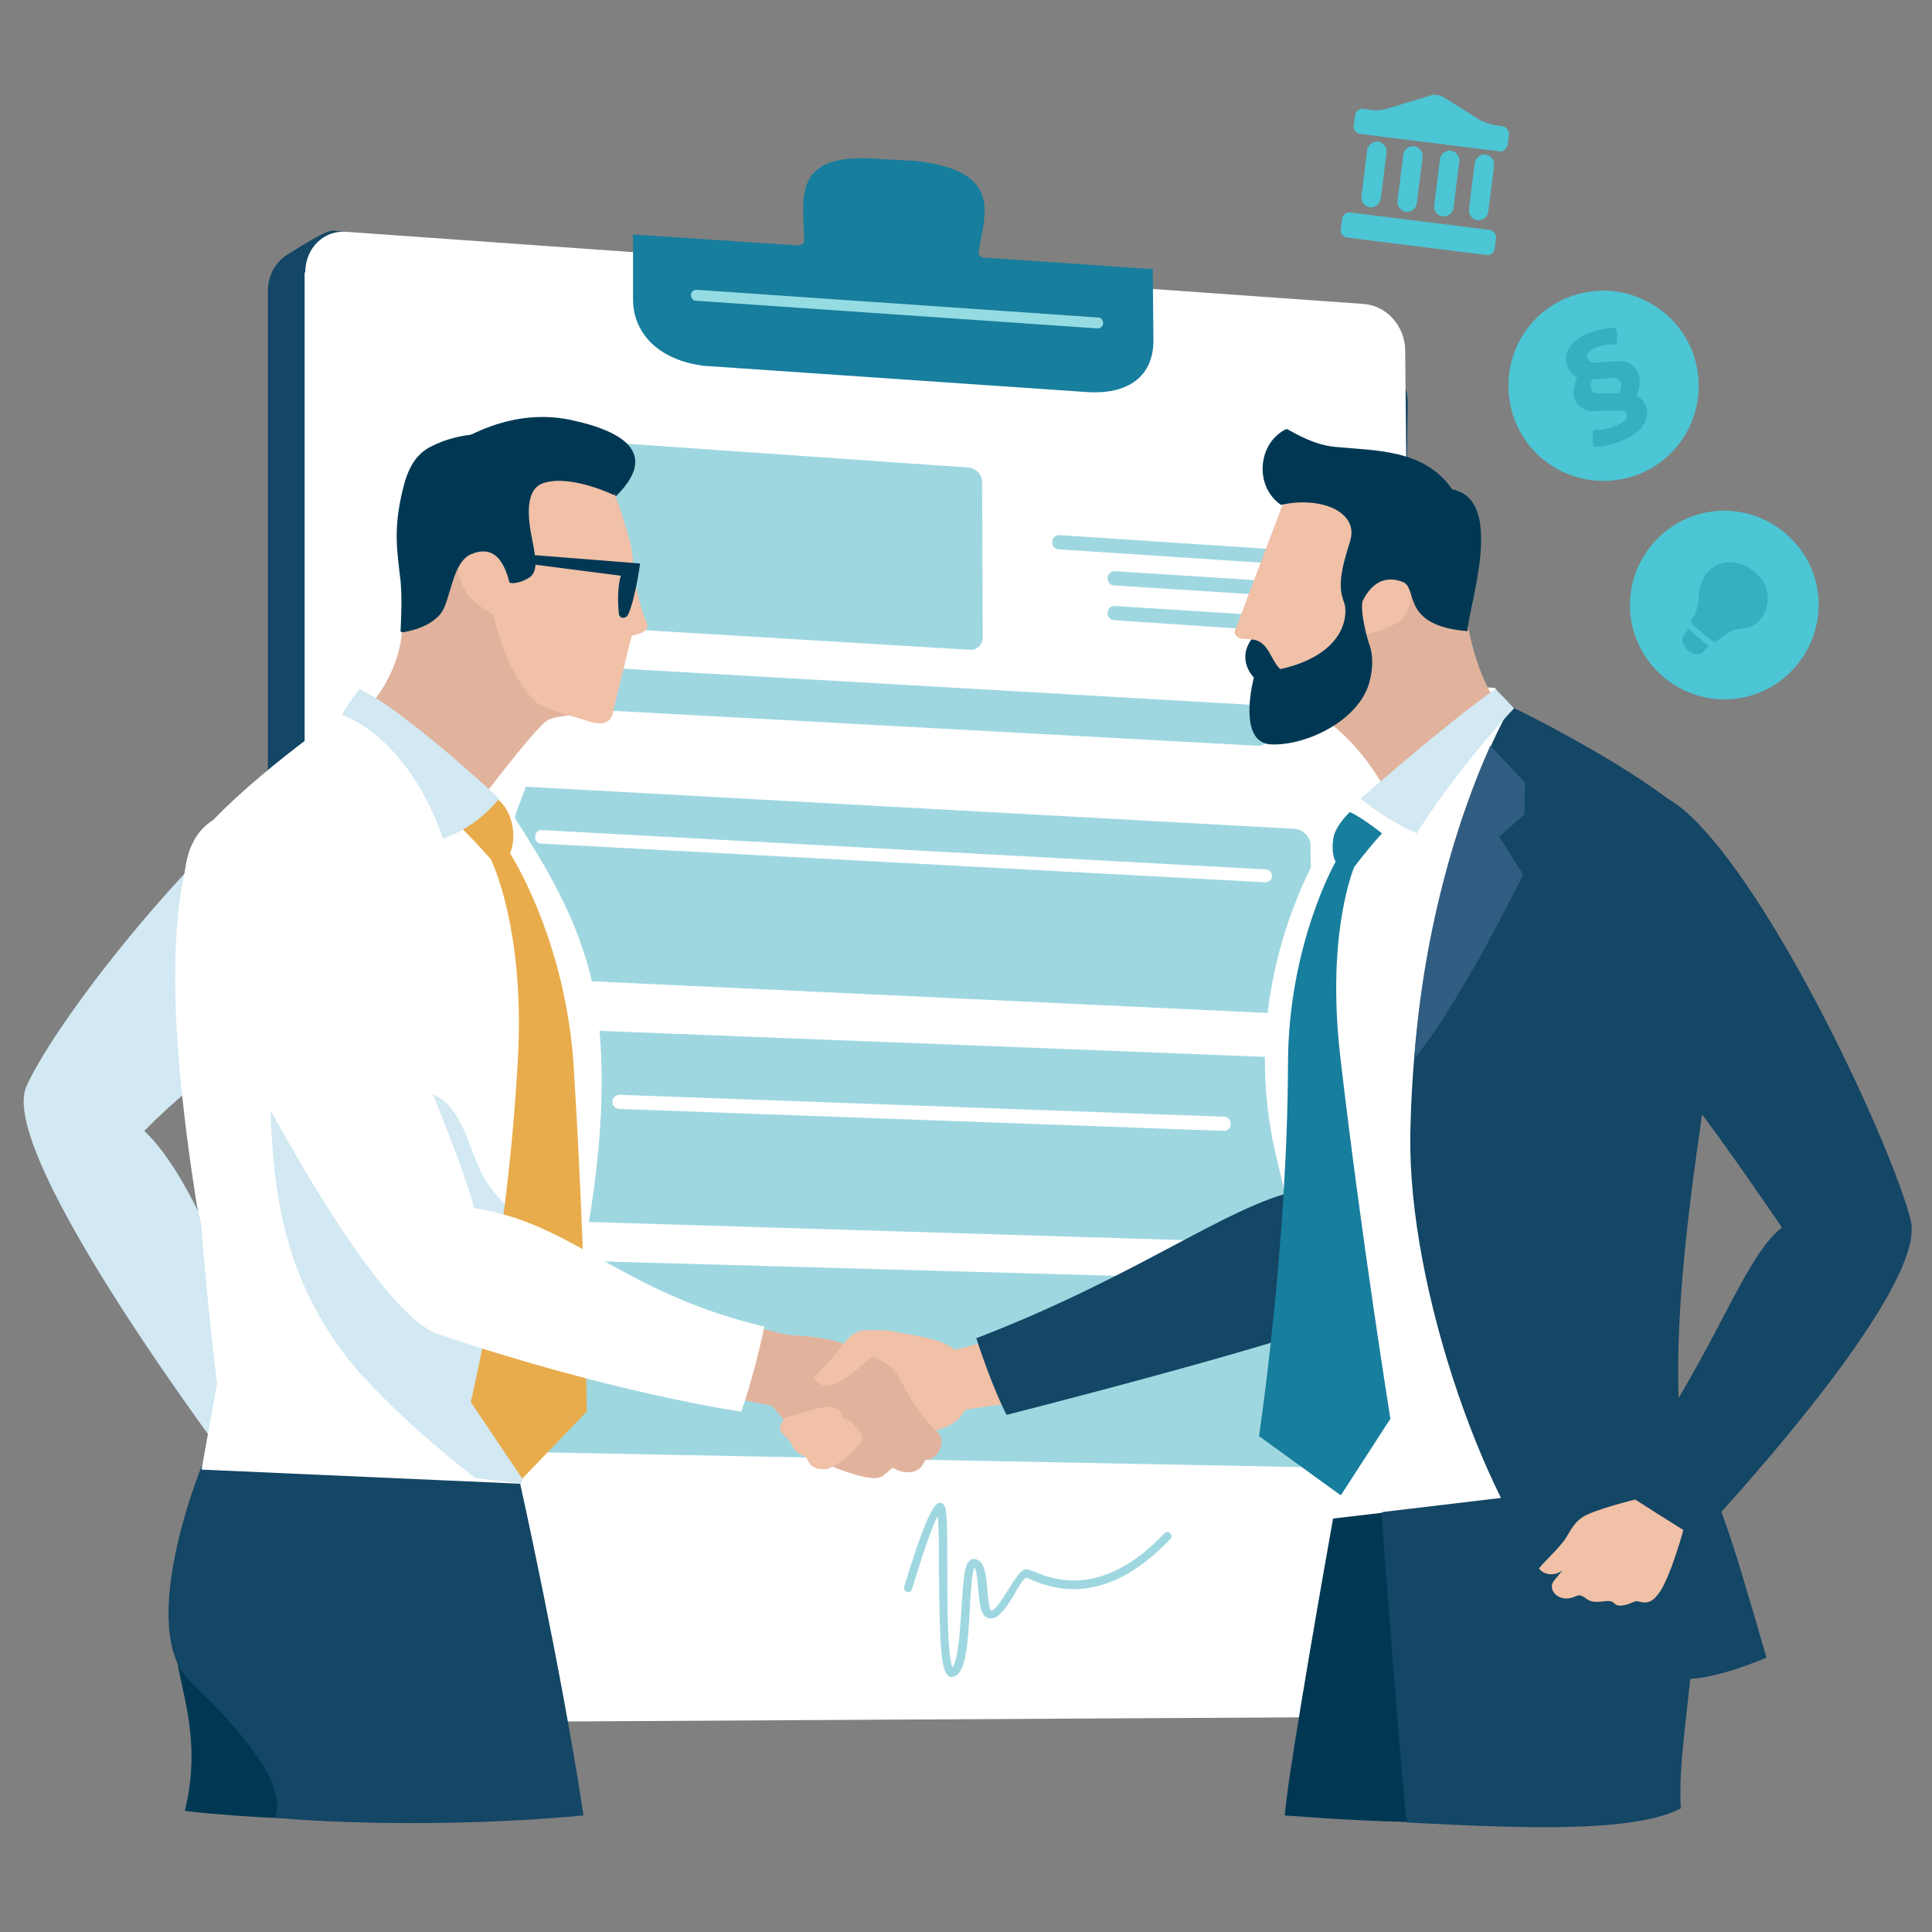 <?xml version="1.0" encoding="utf-8"?>
<!-- Generator: Adobe Illustrator 26.0.1, SVG Export Plug-In . SVG Version: 6.00 Build 0)  -->
<svg version="1.1" id="レイヤー_1" xmlns="http://www.w3.org/2000/svg" xmlns:xlink="http://www.w3.org/1999/xlink" x="0px"
	 y="0px" viewBox="0 0 300 300" style="enable-background:new 0 0 300 300;" xml:space="preserve">
<rect x="0" y="0" width="300" height="300" fill="#808080" stroke="none"/>
<style type="text/css">
	.st0{fill:#144665;}
	.st1{fill:#FFFFFF;}
	.st2{fill:#177E9D;}
	.st3{fill:#95DBE2;}
	.st4{fill:#9FD7E0;}
	.st5{fill:#F0C0A7;}
	.st6{fill:#E1B39D;}
	.st7{fill:#003853;}
	.st8{fill:#D2E8F2;}
	.st9{fill:#305D81;}
	.st10{fill:#E8AC4C;}
	.st11{fill:#4CC5D4;}
	.st12{fill:#35B0C1;}
</style>
<g>
	<g>
		<path class="st0" d="M41.6,45.1c0-2.5,1.3-4.5,3.1-5.6c1-0.6,5.8-3.8,7.1-3.7L212,55.2c3.6,0.3,6.6,3.5,6.6,7.3l-2.3,164.4
			c0,2.6,0.2,18.9,1.6,23.5c-1.1,0.3-17.5,9.8-18.7,9.7l-145.6,7.8h-5.2c-3.6-0.3-6.8-4-6.8-7.8V45.1z"/>
		<path class="st1" d="M47.4,42.3c0-3.8,2.9-6.6,6.4-6.3l158,11.2c3.6,0.3,6.4,3.5,6.4,7.3l1.9,205.8c0,3.8-2.9,6.6-6.4,6.3
			l-160,0.9c-3.6-0.3-6.4-3.5-6.4-7.3V42.3z"/>
		<path class="st2" d="M152,38.9c0.9-5.7,3.8-12.3-9.7-13.9c-0.4,0-5.2-0.3-5.6-0.3c-13.8-1.2-12,5.8-11.8,12.8c0,0.2-0.5,0.6-1,0.6
			c-0.5,0-25.6-1.7-25.6-1.7l0,10.1c0,5.1,3.8,9.4,11,10.3l59.8,4.1c5.9,0.3,10.2-2.3,10-8.5L179,41.8c0,0-25.9-1.8-26.3-1.8
			C152.4,40,151.8,39.7,152,38.9z"/>
		<path class="st3" d="M170.5,51C170.5,51,170.4,51,170.5,51l-62.4-4.3c-0.5,0-0.8-0.4-0.8-0.9c0-0.5,0.4-0.8,0.9-0.8l62.3,4.3
			c0.5,0,0.8,0.4,0.8,0.9C171.3,50.6,170.9,51,170.5,51L170.5,51z"/>
	</g>
	<g>
		<g>
			<g>
				<path class="st4" d="M195.3,109.5c1.1,0.1,2,1,2,2.1l0,2.3c0,1.1-0.9,1.9-2,1.9l-121.8-6.6c-1.2-0.1-2.2-1.1-2.2-2.2v-2.5
					c0-1.1,1-2,2.2-2L195.3,109.5z"/>
				<path class="st4" d="M150.4,72.6c1.1,0.1,2.1,1,2.1,2.2l0.1,24.2c0,1.1-0.9,2-2,1.9l-76.3-4.6c-1.2-0.1-2.2-1.1-2.2-2.2l0-24.9
					c0-1.1,1-2,2.2-1.9L150.4,72.6z"/>
				<path class="st4" d="M73.3,121.7c-1.5-0.1-2.6,1-2.6,2.4l0,24.8c0,1.4,1.2,2.6,2.6,2.6l128,6c1.3,0.1,2.4-1,2.4-2.4l-0.2-23.8
					c0-1.3-1.1-2.5-2.5-2.6L73.3,121.7z"/>
				<path class="st4" d="M73.4,159.3c-1.5-0.1-2.6,1-2.6,2.4l0,24.9c0,1.4,1.2,2.6,2.6,2.6l128.1,3.9c1.4,0,2.4-1,2.4-2.4l-0.1-23.9
					c0-1.4-1.1-2.5-2.5-2.5L73.4,159.3z"/>
				<path class="st4" d="M73.2,195.3c-1.5,0-2.6,1.1-2.6,2.5l0,24.9c0,1.4,1.2,2.6,2.6,2.6l128.5,2.5c1.4,0,2.4-1.1,2.4-2.4l-0.2-24
					c0-1.4-1.1-2.5-2.5-2.5L73.2,195.3z"/>
				<path class="st4" d="M200.9,87.7C200.9,87.7,200.9,87.7,200.9,87.7l-36.5-2.4c-0.6,0-1.1-0.6-1-1.2c0-0.6,0.6-1.1,1.2-1
					l36.4,2.4c0.6,0,1.1,0.6,1,1.2C202,87.3,201.5,87.7,200.9,87.7L200.9,87.7z"/>
				<path class="st4" d="M201.2,92.7C201.2,92.7,201.2,92.7,201.2,92.7L173,90.9c-0.6,0-1.1-0.6-1-1.2c0-0.6,0.6-1.1,1.2-1l28.2,1.8
					c0.6,0,1.1,0.6,1,1.2C202.3,92.3,201.8,92.7,201.2,92.7L201.2,92.7z"/>
				<path class="st4" d="M201.2,98.2C201.2,98.2,201.2,98.2,201.2,98.2L173,96.3c-0.6,0-1.1-0.6-1-1.2c0-0.6,0.6-1.1,1.2-1l28.2,1.8
					c0.6,0,1.1,0.6,1,1.2C202.3,97.7,201.8,98.2,201.2,98.2L201.2,98.2z"/>
			</g>
		</g>
		<path class="st1" d="M196.5,137C196.4,137,196.4,137,196.5,137L84.1,131c-0.6,0-1.1-0.5-1-1.1c0-0.6,0.5-1.1,1.1-1l112.3,6.1
			c0.6,0,1.1,0.5,1,1.1C197.5,136.6,197,137,196.5,137L196.5,137z"/>
		<path class="st1" d="M190.1,175.6C190.1,175.6,190,175.6,190.1,175.6l-93.9-3.4c-0.6,0-1.1-0.5-1.1-1.1c0-0.6,0.5-1.1,1.1-1.1
			l93.8,3.4c0.6,0,1.1,0.5,1.1,1.1C191.1,175.1,190.7,175.6,190.1,175.6L190.1,175.6z"/>
	</g>
</g>
<path class="st4" d="M147.7,260.4c-0.1,0-0.2,0-0.3-0.1c-1.3-0.6-1.5-4.7-1.6-16.7c0-3.1,0-6.5-0.2-8.2c-1,1.9-2.6,6.8-4,11.4
	c-0.1,0.3-0.5,0.5-0.8,0.4c-0.3-0.1-0.5-0.5-0.4-0.8c2.5-8.3,4.3-12.7,5.3-13c0.3-0.1,0.6,0,0.8,0.2c0.5,0.5,0.6,1.9,0.6,10
	c0,5.1,0,13.5,0.8,15.3c0.9-1.3,1.2-5.9,1.4-9.2c0.3-4.4,0.4-6.7,1.3-7.4c0.2-0.2,0.5-0.3,0.8-0.2c1.5,0.2,1.7,2.4,1.9,4.7
	c0.1,1.1,0.3,3.1,0.6,3.3c0.7,0,1.9-2.1,2.7-3.3c1.2-1.9,2-3.3,3-3.1c0.2,0,0.5,0.2,0.9,0.3c2.6,1.1,10.5,4.5,20.3-5.9
	c0.2-0.3,0.7-0.3,0.9,0c0.3,0.2,0.3,0.7,0,0.9c-10.5,11.1-19,7.4-21.8,6.2c-0.2-0.1-0.4-0.2-0.6-0.2c-0.4,0.2-1.2,1.5-1.7,2.4
	c-1.2,2-2.4,3.9-3.7,3.9c-1.6,0.1-1.8-2.1-2-4.5c-0.1-0.9-0.2-3-0.6-3.4c-0.4,0.8-0.6,4-0.7,6.4c-0.3,5.5-0.6,9.2-2.1,10.4
	C148.2,260.3,147.9,260.4,147.7,260.4z"/>
<g>
	<g>
		<path class="st5" d="M154.1,208.1c0,0-4.6,1.2-5.8,1.5c-2-1.6-5-2-7.7-2.5c-2.4-0.5-3.8-0.5-6.7-0.4c-2.5,4.6,3,4.2,3.8,5.2
			c-9.2,2.4-4.6,9.4-4.6,9.4s13.4,4,16.8-2.4c1.7-0.3,8.1-1.2,8.1-1.2L154.1,208.1z"/>
		<path class="st6" d="M102.6,201.5c0,0,16.4,5.3,19.9,5.8c9,0.5,8.8,1.8,13,3.4c1.7,0.6,2.8,1.4,3.6,2.4c0.9,1.2,2.6,5.7,6.5,9.3
			c1.5,1.4,0,4.4-1.9,4.3c-0.4,0.7-0.9,2.1-3.1,1.9c-1.1-0.1-2-0.7-2-0.7s-0.5,0.5-1.3,1.1c-0.6,0.5-1.5,1.2-7.4-1
			c-2.2-0.9-8.5-7.7-10-9.7c-0.7-0.2-17.7-3.4-17.7-3.4L102.6,201.5z"/>
		<path class="st5" d="M126.3,213.9c0,0,2.8-2.6,4.8-5.4c0.8-1.1,2-1.8,2.7-1.9c2.1-0.1,4.7-0.1,5.6,0.3c0.9,0.4-4,3.7-4,3.7
			s-2.8,2.7-4.8,3.8C127.5,216.4,126.3,213.9,126.3,213.9z"/>
		<path class="st5" d="M121.8,220.2c1.7-0.6,3.6-1.1,5.6-1.6c2-0.6,3.8,0.7,3.4,1.7c0.7-0.1,1.6,0.6,2.3,1.5c0.8,1,1.2,1.6,0,2.9
			c-1.8,2-4,3.3-4.7,3.4c-2,0.2-2.7-0.6-3.2-1.8c-1-0.5-1.8-0.8-2.3-2C122.4,222.7,120,222.8,121.8,220.2z"/>
	</g>
	<g>
		<path class="st7" d="M227.6,283c0-2.5,1.5-49.8,1.5-49.8l-22.1,2.6c0,0-7,39.1-7.5,46.1C204.8,282.3,215.5,283.1,227.6,283z"/>
		<path class="st0" d="M208.1,139.2c0,0-5.8,37.3-6.7,45.7c-11.1,2.5-24.6,13.2-49.8,22.9c2.6,8,4.7,11.9,4.7,11.9
			s45.8-11.6,55.7-16.2c9.9-4.6,18-54.4,18-54.4L208.1,139.2z"/>
		<path class="st0" d="M260.3,230.1c6.3,19.8-0.1,37.5,0.7,50.7c-7.6,4-26.4,3-42.5,2.2c-0.6-2.5-4-48.1-4-48.1
			S254.3,211.2,260.3,230.1z"/>
		<path class="st1" d="M236,111.8l-3.9-5l-4.5-0.2l-21.5,15.8l1.6,5.2c0,0-16.8,22.6-9.4,52.5c7.4,29.9,8.7,55.6,8.7,55.6l46.2-5.5
			L236,111.8z"/>
		<path class="st2" d="M209.6,126.1c0,0-2.5,2.3-2.6,4.4c-0.3,2.2,0.4,3.3,0.4,3.3s-7.4,12.9-7.4,31.5c-0.1,28.5-4.5,57.7-4.5,57.7
			l12.7,9.2l7.7-11.9c0,0-4.6-28.6-7.8-56.4c-2.2-19.2,2.2-29.3,2.2-29.3s2.1-2.8,4.3-5.2C211,126.6,209.6,126.1,209.6,126.1z"/>
		<path class="st0" d="M234.6,109.7c0,0,30.9,14.8,32.7,23.8c3.4,16.6-9.4,59.1-6.2,90.4c5.1,5.4,7.3,13.2,13.2,33.5
			c-19.3,8-20.9,0.5-31.9-10.6c-11-11.1-23.9-46.4-23.4-70.9C219.8,134.2,234.6,109.7,234.6,109.7z"/>
		<path class="st6" d="M200,109.8c4.4-0.9,12.5,6.8,15.9,14.5c7.9-7.6,15.3-14,16.9-14.7c-3.6-4.6-4.8-12.2-4.8-12.2
			S202.2,63.2,200,109.8z"/>
		<path class="st8" d="M211.3,124c0,0,3.6,3.2,8.7,5.4c6.8-10.8,15.1-19.4,15.1-19.4s-2.4-2.6-2.9-3
			C225.1,111.9,211.3,124,211.3,124z"/>
		<path class="st9" d="M219.6,164.4c7.3-8.8,16.9-28.6,16.9-28.6l-3.7-5.9l3.9-3.4l0.1-5l-5.4-5.7
			C231.5,115.9,221.7,135.3,219.6,164.4z"/>
		<g>
			<g>
				<path class="st5" d="M197.9,114.6c3.4-0.7,5.5-2.5,8.9-3.3c4.8-1.2,4.6-7,4.6-7l0.5-5.7c0,0,5.1-1.1,6.3-3.1
					c0.5-0.8,2.4-4.8-1.5-5.8c-5.8-1.4-2.8-15.8-2.8-15.8l-7.9-1.1l-6.4,4.4l-7.9,20.9c0,0,0,1.1,1.5,1.1c1.4,0,1.6,0.3,1.6,0.3
					s0.9,13,1,13.7C195.8,113.8,196.5,114.9,197.9,114.6z"/>
				<path class="st7" d="M225.5,76c-4.3-6.3-12-6-18.1-6.6c-3.3-0.3-5.9-1.9-7.6-2.8c-4.4,2-5.2,8.8-0.9,11.8
					c6.2-1.4,12,1.1,10.8,5.4c-0.1,0.8-2.3,6-1.2,9.1c0.4,1.6,0.9,2.3,2.7,1.3c0.8-2,2.7-5.4,6.7-3.8c2.3,1-0.4,6.8,10,7.6
					C227.8,94.8,234,77.6,225.5,76z"/>
				<path class="st7" d="M194.7,105.2c0,0-2.7-2.6-0.4-5.9c2.7,0.1,3,3.3,4.5,4.6c8.2-1.8,10.7-6.5,10-10.2
					c-1.3-6.3,3.6-11.7,3.7-12.8c0.8-3-0.9,11.1-1,13c-0.1,2.4,1.1,6.1,1.1,6.1s1,2.1,0.1,5.7c-1.4,5.9-9.4,10-15.1,9.9
					C191.9,115.6,194.7,105.2,194.7,105.2z"/>
			</g>
		</g>
		<path class="st5" d="M254.1,232.8c0,0-6.6,1.6-8.4,2.8c-1.3,0.9-1.8,2-2.6,3.3c-1.3,1.9-4.1,4.3-4.1,4.7c0.9,1.1,2.7,1.1,3.6,0.2
			c-0.5,0.8-1,1.2-1.4,1.8c-0.9,1.4,1,3.4,3.4,2.3c1.3-0.6,1.4,0.6,2.8,0.8c1.4,0.2,2.6-0.5,3.3,0.3c0.7,0.7,2.2,0.1,3.1-0.3
			c0.8-0.4,2.1,1.3,4-1.6c1.8-2.8,3.7-9.9,3.7-9.9l3.6-5.3l-6.7-4.6L254.1,232.8z"/>
		<path class="st0" d="M261.6,125.9c13.6,11.8,32.3,52.3,35.1,63.6c2.8,11.3-33.2,49.4-33.2,49.4s-11.4-7.1-12.5-8
			c14.2-17.3,19.1-35.2,25.7-40.3c-8.2-11.9-17.4-25.7-31.2-39.2C231.8,137.9,248.1,114.1,261.6,125.9z"/>
	</g>
	<g>
		<path class="st8" d="M47.6,119.1c-15.4,9.2-38.8,39-43.5,49.6c-4.8,10.6,32.4,59.7,32.4,59.7s7.7-6.2,9-6.9
			c-8-16.4-14.4-37.7-23.1-45.9c10.1-10.2,18.6-14.7,34.6-25.5C72.8,139.2,63,109.9,47.6,119.1z"/>
		<g>
			<path class="st7" d="M28.7,281.2c3.6-14.8-3.5-22.6-1.3-32.3c2.1-9.7,9-7.4,9-7.4l12.4,40.9C48.8,282.5,39.2,282.4,28.7,281.2z"
				/>
			<path class="st0" d="M90.6,281.9c-3.4-22.7-10-52.3-10-52.3l-49.3-1.9c0,0-10.4,25.4-1.6,33.6c16.4,15.5,13,19.9,13.1,20.9
				C46.8,282.8,68.6,284,90.6,281.9z"/>
		</g>
		<path class="st1" d="M92.1,153.3c-2.2-10.7-7.9-19.6-12.1-26.2c-0.3-0.4,1.9-4.9,1.6-5.3c-10.2-12.8-26.2-15.1-26.2-15.1
			s-1.1,2.2-1.9,4c-0.1,0.1-0.2,0.3-0.4,0.4c-3.9,2-22.1,16.2-23.6,21.2c-3.7,12-2.6,31.4,0.9,53.8c0.2,1.4,0.5,2.6,0.8,3.7
			c1.3,15.9,2.5,25,2.5,25l-2.4,13.4l49.6,2.2C80.8,230.3,98.3,183.5,92.1,153.3z"/>
		<path class="st8" d="M51.7,207.8c6.4,9.8,22.1,21.7,22.1,21.7s6.9,0.8,7.2,0.9l5.4-37.6c0,0-8.4-4.1-11.7-10.8
			c-2-4.1-3.3-11.2-8.3-12.3c-7.7-1.6-23.8-20.8-24.2-10.3C41.1,184,44.1,196.2,51.7,207.8z"/>
		<path class="st10" d="M76.4,123.6c0,0,2.5,0.9,3.2,4.8c0.4,2.4-0.4,4.1-0.4,4.1s8.7,13.4,9.9,33.4c1.9,30.7,2,53.3,2,53.3
			l-10,10.4l-8-11.9c0,0,5.6-22.8,7.3-52.9c1.2-20.8-4.2-31.4-4.2-31.4s-2-2.3-4.4-4.7C75.3,125.7,76.4,123.6,76.4,123.6z"/>
		<path class="st1" d="M54.1,138.1c3.8,9.9,17.5,40.8,19.5,49.5c15.5,2.3,22.5,13,45.1,18.4c-1.9,8.7-3.6,13.2-3.6,13.2
			s-19.7-2.8-47-12c-10.9-3.7-32.7-46.3-36.2-55.2C19,118.8,47.7,121.2,54.1,138.1z"/>
		<g>
			<path class="st7" d="M83.5,88.3c0,0-4.9,3.4-5.6,0.1c-0.7-3.2-3.2-3.7-5.5-2.2c-2.3,1.5-1.6,7.5-3.9,10.2
				c-1.5,1.8-5.4,1.8-6.3,1.7c0.3-7.3,0.6-23.1,4.1-26.1c3.1-2.6,11.8-9,22.3-6.8c9,1.9,13.5,5.6,6.9,12
				C78.4,68.4,83.5,88.3,83.5,88.3z"/>
			<path class="st6" d="M72.3,127.3c0,0,10.9-14.6,12.8-15.5c1.9-0.9,6.5-0.9,6.5-0.9s2.6-28.1-10.2-28.8c-12.8-0.6-19,16-19,16
				s-0.1,6.3-5.7,12.3C61.2,116.4,72.3,127.3,72.3,127.3z"/>
			<path class="st5" d="M95.1,110.9c0.3-1.4,3-12.2,3-12.2s2.9-0.4,2.4-1.8c-1.6-3.8-2.1-7.7-2.2-9.7c-0.1-1.5-0.3-2.3-0.4-2.8
				c-0.6-2.2-2.3-8-3.1-9c-0.8-1-11.6-6.5-15.1-3.5c-10,8.7-7.2,13.8-7.2,13.8s-2.9,1.9,0,6.4c1,1.6,4.1,3.4,4.1,3.4s2,9.2,6.6,13.5
				c1.3,1.2,6.9,2.5,8.5,3.1C93.5,112.6,94.7,112.3,95.1,110.9z"/>
			<path class="st7" d="M95.4,76.9c0,0,1-2.4-3.3-4.6c-10-5.2-18.3-6.4-25.1-3c-2.7,1.3-3.8,3.9-4.5,6.9c-1.4,5.9-0.9,9-0.3,14
				c0.2,2,0.2,8,0.2,8s5.2-0.6,6.6-3.9c1.2-2.9,1.6-7.3,4.3-8.3c3-1.2,4.8,0.5,5.8,4.4c0.1,0.3,1.8,0.2,3.2-0.8
				c1.1-0.8,1-2.5,0.4-5.5c-0.8-3.8-1.3-8.5,2.1-9.2C89,73.8,95.4,76.9,95.4,76.9z"/>
			<path class="st7" d="M80.9,87.4L80.4,86l19,1.5c0,0-0.7,5.2-1.8,7.8c-0.3,0.8-1.4,0.9-1.5,0c-0.4-3.9,0.3-5.9,0.3-5.9L80.9,87.4z
				"/>
		</g>
		<path class="st8" d="M77.5,124c0,0-3.1,4.3-8.7,6.2C63.1,114,53.1,111,53.1,111s1.3-2.3,2.7-4C62.8,110.2,77.5,124,77.5,124z"/>
	</g>
</g>
<g>
	<path class="st11" d="M214.4,30.9c-0.1,0.8-0.9,1.4-1.7,1.3l0,0c-0.8-0.1-1.4-0.9-1.3-1.7l0.9-7.2c0.1-0.8,0.9-1.4,1.7-1.3l0,0
		c0.8,0.1,1.4,0.9,1.3,1.7L214.4,30.9z"/>
	<path class="st11" d="M220,31.6c-0.1,0.8-0.9,1.4-1.7,1.3l0,0c-0.8-0.1-1.4-0.9-1.3-1.7l0.9-7.2c0.1-0.8,0.9-1.4,1.7-1.3l0,0
		c0.8,0.1,1.4,0.9,1.3,1.7L220,31.6z"/>
	<path class="st11" d="M225.7,32.3c-0.1,0.8-0.9,1.4-1.7,1.3l0,0c-0.8-0.1-1.4-0.9-1.3-1.7l0.9-7.2c0.1-0.8,0.9-1.4,1.7-1.3l0,0
		c0.8,0.1,1.4,0.9,1.3,1.7L225.7,32.3z"/>
	<path class="st11" d="M231.1,32.9c-0.1,0.8-0.9,1.4-1.7,1.3l0,0c-0.8-0.1-1.4-0.9-1.3-1.7l0.9-7.2c0.1-0.8,0.9-1.4,1.7-1.3l0,0
		c0.8,0.1,1.4,0.9,1.3,1.7L231.1,32.9z"/>
	<path class="st11" d="M232.1,38.6c-0.1,0.6-0.6,1.1-1.3,1l-21.6-2.7c-0.6-0.1-1.1-0.6-1-1.3l0.2-1.6c0.1-0.6,0.6-1.1,1.3-1
		l21.6,2.7c0.6,0.1,1.1,0.6,1,1.3L232.1,38.6z"/>
	<path class="st11" d="M232,19.4c-0.6-0.1-1.5-0.4-2.1-0.7l-5.7-3.6c-0.5-0.3-1.4-0.5-2-0.3l-6.9,2.1c-0.6,0.2-1.6,0.3-2.2,0.2
		l-1.4-0.2c-0.6-0.1-1.2,0.4-1.3,1l-0.2,1.6c-0.1,0.6,0.4,1.2,1,1.3l21.6,2.7c0.6,0.1,1.2-0.4,1.3-1l0.2-1.6c0.1-0.6-0.4-1.2-1-1.3
		L232,19.4z"/>
</g>
<g>
	<path class="st11" d="M263.4,56.6c1.8,8-3.1,15.9-11.1,17.7c-8,1.8-15.9-3.1-17.7-11.1c-1.8-8,3.1-15.9,11.1-17.7
		C253.6,43.7,261.6,48.7,263.4,56.6z"/>
	<path class="st12" d="M248,63.8c-1.1,0.1-1.9-0.1-2.4-0.5c-0.5-0.4-0.9-0.8-1.1-1.4c-0.2-0.4-0.2-1-0.1-1.5
		c0.1-0.6,0.2-1.2,0.5-1.8c-0.7-0.3-1.2-0.9-1.5-1.7c-0.4-1.1-0.3-2.2,0.4-3.1c0.7-0.9,1.8-1.7,3.3-2.2c0.7-0.2,1.3-0.4,1.9-0.5
		c0.6-0.1,1.3-0.2,1.9-0.2c0.1,0.4,0.2,0.8,0.2,1.3c0,0.5,0,0.9-0.1,1.3c-0.4,0-0.9,0-1.4,0c-0.5,0.1-1,0.2-1.4,0.3
		c-0.8,0.3-1.3,0.6-1.5,0.9c-0.2,0.3-0.3,0.6-0.2,0.9c0.1,0.3,0.3,0.5,0.5,0.6c0.3,0.1,0.6,0.1,1.1,0.1l3-0.2c1-0.1,1.7,0.1,2.2,0.5
		c0.5,0.4,0.9,0.8,1.1,1.4c0.2,0.6,0.3,1.1,0.2,1.7c-0.1,0.6-0.2,1.2-0.5,1.8c0.3,0.1,0.6,0.3,0.9,0.6c0.2,0.2,0.4,0.6,0.6,1
		c0.2,0.6,0.2,1.1,0.1,1.7c-0.1,0.5-0.4,1-0.7,1.5c-0.4,0.5-0.9,0.9-1.5,1.3c-0.6,0.4-1.3,0.7-2,1c-1.4,0.5-2.7,0.8-4,0.8
		c-0.1-0.4-0.2-0.8-0.2-1.3c0-0.5,0-0.9,0.1-1.3c0.4,0,0.9,0,1.5-0.1c0.5-0.1,1.1-0.2,1.5-0.4c0.8-0.3,1.4-0.6,1.8-0.9
		c0.4-0.3,0.5-0.7,0.4-1.1c-0.1-0.3-0.3-0.5-0.5-0.5c-0.2-0.1-0.6-0.1-1,0L248,63.8z M251.4,61.1c0.1-0.2,0.2-0.4,0.3-0.7
		c0.1-0.3,0.1-0.6,0-0.9c-0.1-0.3-0.3-0.5-0.6-0.7c-0.3-0.1-0.7-0.2-1.4-0.1l-2.4,0.2c-0.1,0.2-0.3,0.5-0.3,0.7
		c-0.1,0.3,0,0.5,0.1,0.8c0.1,0.3,0.3,0.5,0.5,0.6c0.3,0.1,0.6,0.2,1.1,0.1L251.4,61.1z"/>
</g>
<g>
	<path class="st11" d="M276.2,105.9c-6.6,4.7-15.7,3.1-20.4-3.5c-4.7-6.6-3.1-15.7,3.5-20.4c6.6-4.7,15.7-3.1,20.4,3.5
		C284.4,92,282.8,101.2,276.2,105.9z"/>
	<g>
		<g>
			<g>
				<g>
					<g>
						<g>
							<path class="st12" d="M262.2,97.7l3.1,2.6l-0.7,0.8c-0.7,0.9-2,0.3-2.5-0.1c-0.5-0.4-1.3-1.6-0.6-2.4L262.2,97.7z"/>
						</g>
					</g>
				</g>
			</g>
			<path class="st12" d="M265,89c-0.8,1-1.2,2.4-1.2,3.6c0,0.7-0.3,2.6-1.1,3.6c-0.2,0.2-0.1,0.6,0.1,0.8c0.1,0.1,3,2.5,3.1,2.5
				c0.2,0.2,0.5,0.2,0.7,0c1.2-0.9,2.1-1.6,3.2-1.8c1.2-0.2,2.5-0.2,3.6-1.6c1.6-2,1.6-5.2-0.8-7.2C270.3,86.9,267,86.6,265,89z"/>
		</g>
	</g>
</g>
</svg>
